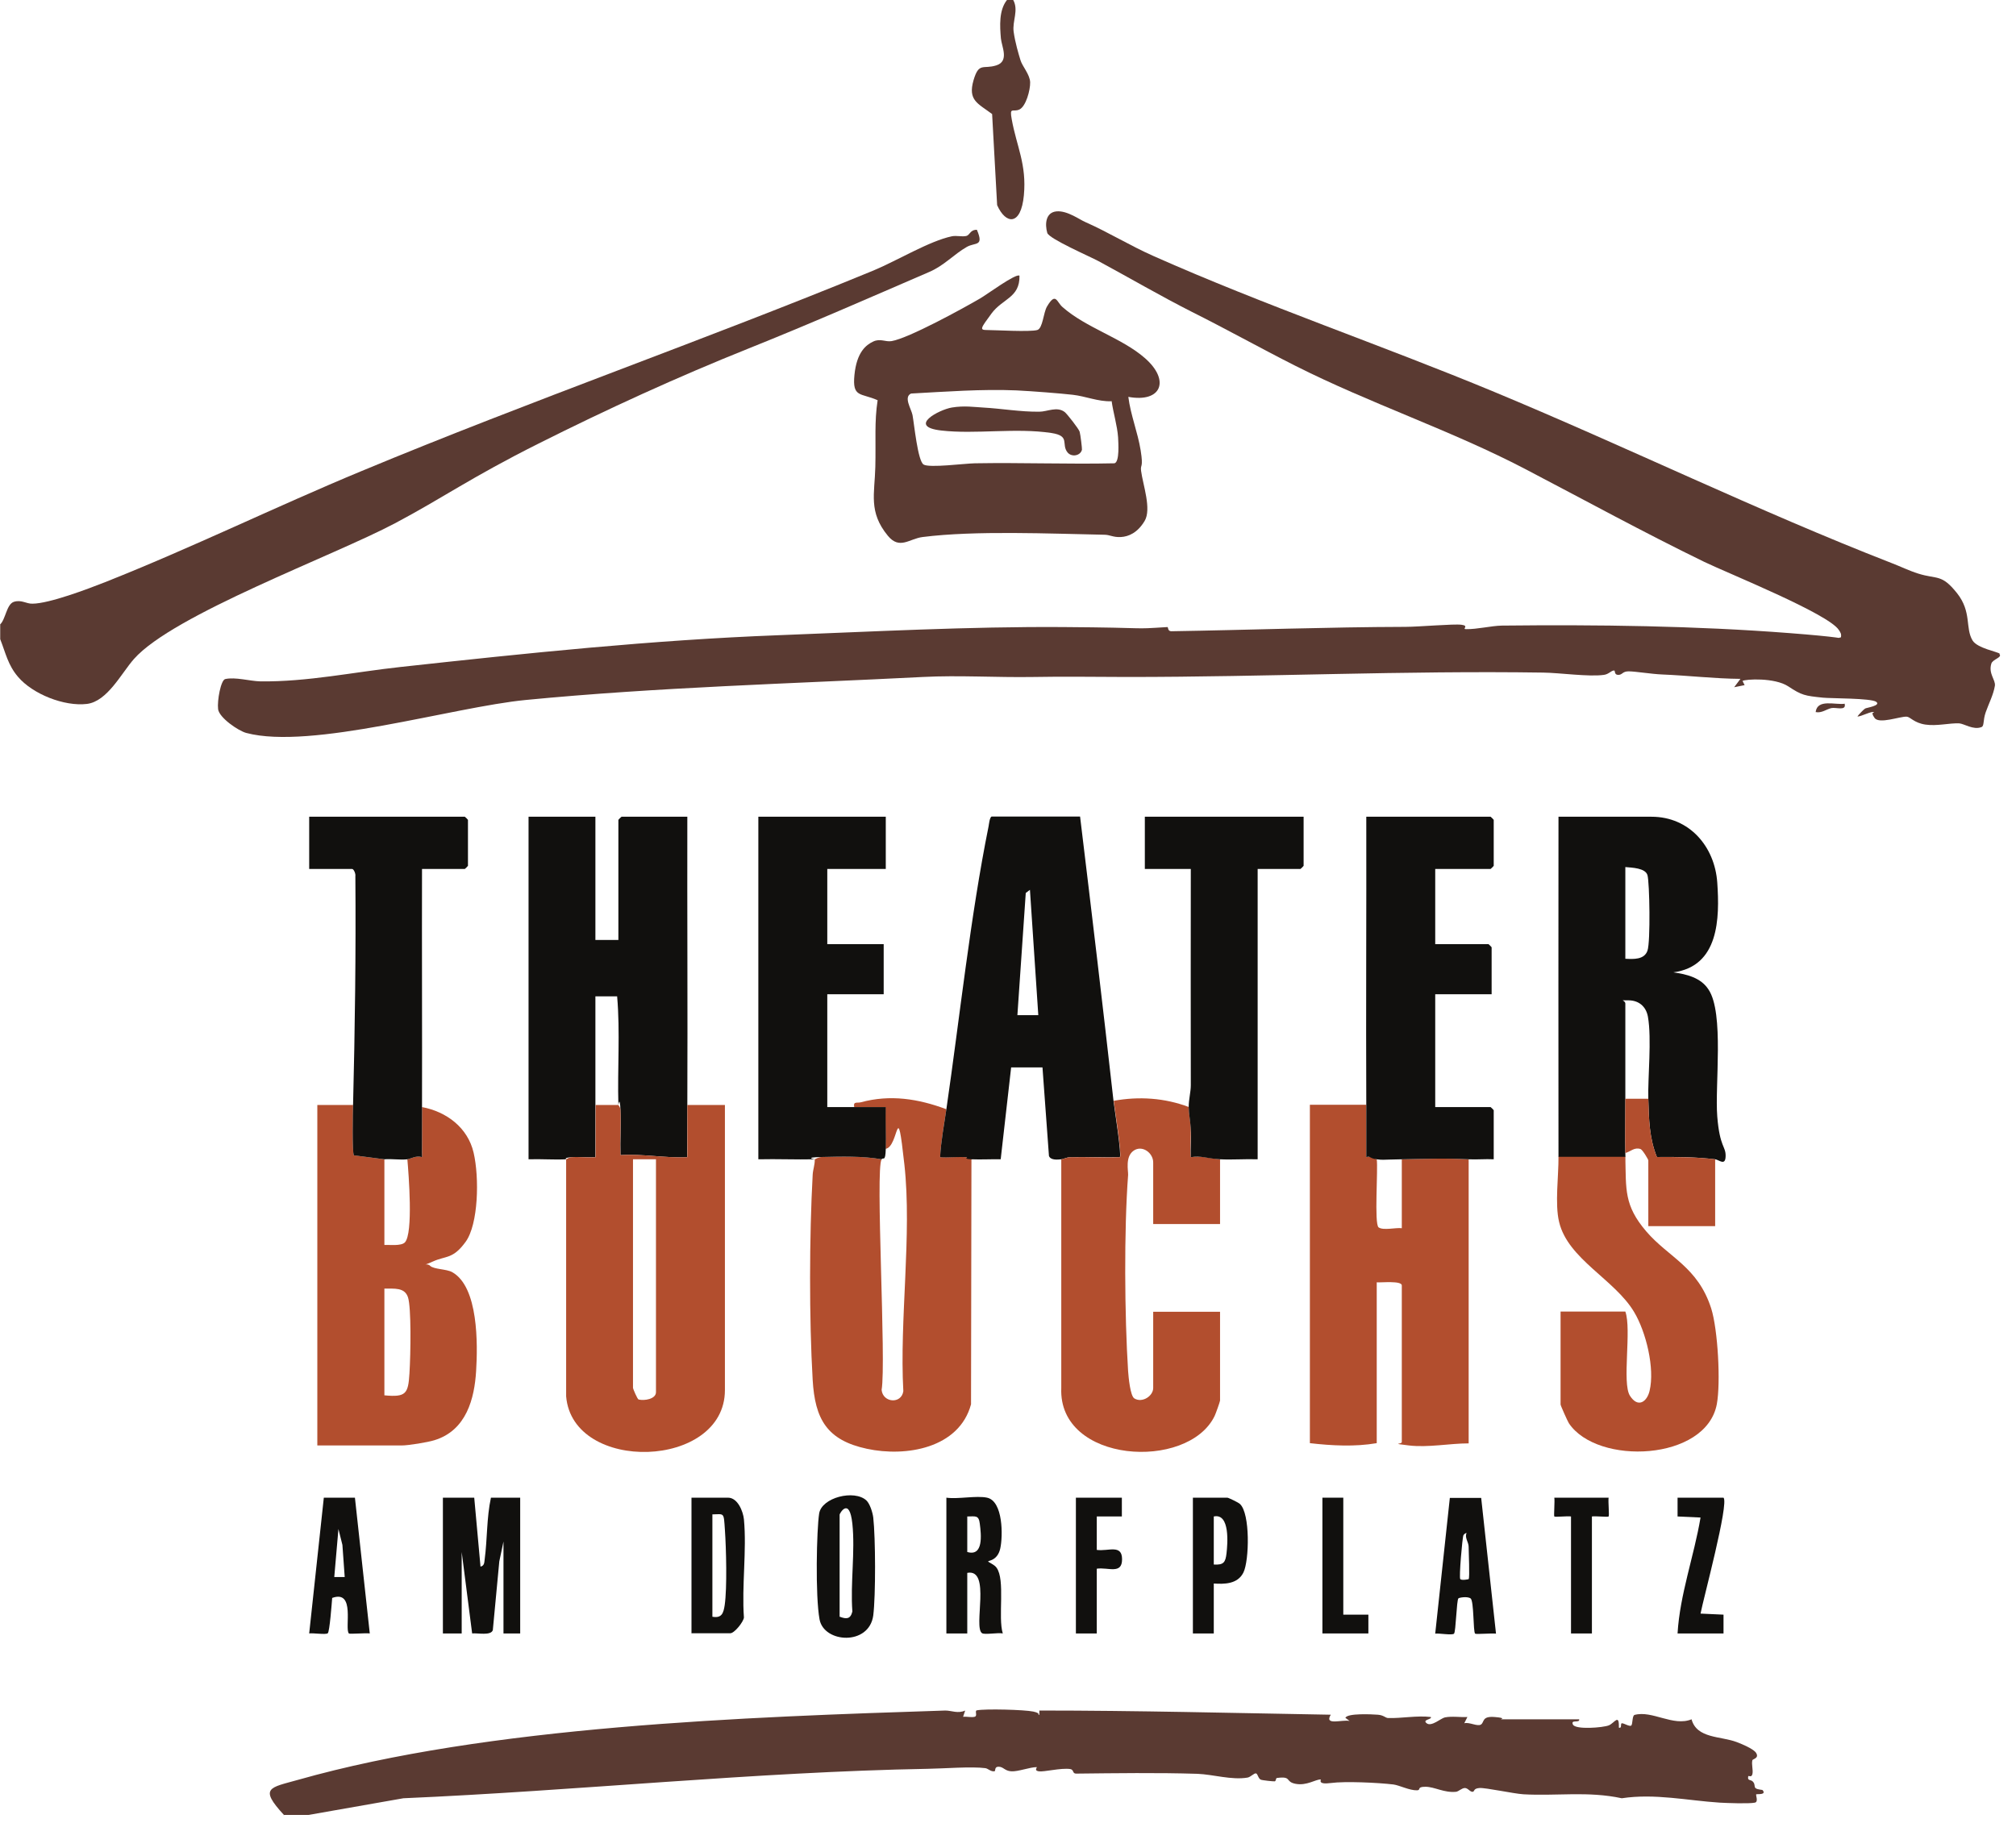<svg xmlns="http://www.w3.org/2000/svg" version="1.1" xmlns:xlink="http://www.w3.org/1999/xlink" width="136" height="123"><svg width="136" height="123" viewBox="0 0 136 123" fill="none" xmlns="http://www.w3.org/2000/svg">
<g clip-path="url(#clip0_2313_5072)">
<path d="M19.167 122.47C17.448 120.61 18.195 120.624 20.097 120.089C32.965 116.439 50.327 115.847 63.772 115.41C64.195 115.41 64.618 115.635 65.111 115.41L64.97 115.833C65.21 115.804 65.52 115.889 65.745 115.833C65.971 115.776 65.731 115.424 65.9 115.396C66.464 115.283 69.114 115.353 69.706 115.48C70.297 115.607 69.931 115.734 70.114 115.692V115.41C76.668 115.41 83.235 115.579 89.774 115.692C89.309 116.453 90.549 116.002 91.043 116.114L90.761 115.903C90.888 115.579 92.551 115.663 92.945 115.692C93.34 115.72 93.453 115.903 93.636 115.917C94.538 115.945 95.595 115.734 96.525 115.847C96.624 116.016 95.919 116.016 96.243 116.269C96.567 116.523 97.202 115.931 97.469 115.875C97.963 115.776 98.498 115.875 98.991 115.847L98.78 116.269C99.118 116.171 99.668 116.509 99.907 116.354C100.147 116.199 99.95 115.776 100.824 115.847C101.697 115.917 101.19 116.002 101.246 116.002H106.531C106.588 116.284 105.939 115.988 106.109 116.354C106.278 116.72 108.152 116.565 108.533 116.41C108.913 116.255 109.237 115.579 109.209 116.565C109.449 116.636 109.279 116.269 109.42 116.269C109.561 116.269 109.928 116.509 110.041 116.424C110.153 116.34 110.097 115.762 110.266 115.706C111.464 115.382 112.873 116.509 114.113 116.002C114.466 117.312 116.087 117.129 117.158 117.538C118.229 117.947 118.426 118.2 118.468 118.271C118.694 118.637 118.229 118.679 118.215 118.764C118.144 119.06 118.285 119.44 118.215 119.708C118.144 119.976 117.947 119.75 117.933 119.863C117.876 120.187 118.116 120.032 118.271 120.23C118.426 120.427 118.313 120.554 118.44 120.652C118.567 120.751 118.891 120.751 118.905 120.779C119.187 121.117 118.553 121.033 118.482 121.061C118.412 121.089 118.652 121.568 118.384 121.625C117.989 121.709 116.509 121.653 116.016 121.625C113.832 121.484 111.633 120.991 109.406 121.329C107.109 120.836 105.009 121.188 102.768 121.061C102.106 121.019 100.232 120.61 99.809 120.638C99.386 120.667 99.485 120.864 99.358 120.892C99.175 120.92 99.034 120.638 98.822 120.638C98.611 120.638 98.414 120.864 98.23 120.892C97.427 120.977 96.779 120.554 96.159 120.554C95.539 120.554 95.891 120.779 95.595 120.793C95.088 120.807 94.411 120.455 94.002 120.399C92.931 120.272 90.733 120.173 89.788 120.3C88.844 120.427 89.14 120.075 89.098 120.061C88.76 120.046 88.154 120.497 87.407 120.356C86.66 120.216 87.181 119.821 86.138 119.962C86.068 119.962 86.082 120.173 85.997 120.187C85.913 120.201 85.138 120.117 85.053 120.075C84.87 119.99 84.856 119.68 84.729 119.652C84.602 119.624 84.377 119.891 84.165 119.934C83.094 120.117 81.84 119.722 80.783 119.68C78.077 119.595 75.244 119.638 72.595 119.666C72.327 119.666 72.468 119.398 72.186 119.356C71.552 119.271 70.424 119.567 70.072 119.511C69.72 119.454 70.002 119.229 69.931 119.229C69.48 119.229 68.677 119.539 68.226 119.511C67.775 119.483 67.704 119.215 67.38 119.201C67.056 119.187 67.183 119.497 67.084 119.511C66.831 119.539 66.662 119.328 66.478 119.299C65.548 119.173 63.645 119.328 62.589 119.342C50.919 119.553 38.954 120.822 27.214 121.329L20.802 122.456H19.111L19.167 122.47Z" fill="#5A3A32"></path>
<path d="M0 42.139C0.381 41.801 0.437 40.758 0.944 40.603C1.452 40.448 1.776 40.744 2.184 40.73C3.312 40.73 5.947 39.729 7.089 39.278C12.924 36.967 18.589 34.19 24.395 31.78C35.811 27.031 47.494 22.958 58.924 18.251C60.488 17.602 62.715 16.25 64.223 15.94C64.533 15.883 64.885 15.982 65.167 15.925C65.449 15.869 65.421 15.503 65.9 15.503C66.393 16.658 65.802 16.334 65.224 16.658C64.336 17.166 63.702 17.913 62.687 18.349C58.642 20.097 54.626 21.859 50.51 23.508C45.69 25.438 40.983 27.595 36.346 29.92C31.71 32.245 29.92 33.57 26.65 35.304C22.479 37.516 11.683 41.462 9.034 44.464C8.188 45.423 7.244 47.325 5.863 47.494C4.341 47.678 2.199 46.832 1.212 45.662C0.536 44.873 0.381 44.056 0.014 43.125V42.139H0Z" fill="#5A3A32"></path>
<path d="M68.352 0C68.733 0.691 68.282 1.423 68.381 2.142C68.479 2.861 68.719 3.664 68.846 4.073C68.972 4.482 69.48 5.031 69.494 5.553C69.508 6.074 69.212 7.173 68.775 7.385C68.338 7.596 68.085 7.159 68.254 8.061C68.578 9.865 69.268 11.091 69.071 13.177C68.874 15.263 67.845 15.15 67.267 13.84L66.929 7.695C65.971 6.976 65.28 6.779 65.675 5.412C66.041 4.172 66.323 4.693 67.211 4.411C68.099 4.129 67.577 3.157 67.521 2.593C67.45 1.762 67.38 0.691 67.93 0L68.352 0Z" fill="#5A3A32"></path>
<path d="M134.872 44.112C135.112 44.366 134.435 44.464 134.337 44.774C134.125 45.451 134.633 45.874 134.576 46.268C134.478 46.874 134.153 47.494 133.956 48.058C133.759 48.622 133.872 49.002 133.66 49.059C133.125 49.27 132.476 48.819 132.166 48.805C131.504 48.777 130.672 49.002 129.897 48.889C129.122 48.777 128.868 48.368 128.629 48.354C128.178 48.326 126.769 48.875 126.459 48.438C126.148 48.002 126.459 48.086 126.43 48.058C126.304 47.931 125.528 48.368 125.303 48.34C125.387 48.213 125.726 47.861 125.824 47.804C125.923 47.748 126.91 47.607 126.571 47.353C126.233 47.1 123.513 47.128 122.978 47.072C121.751 46.945 121.554 46.916 120.638 46.31C119.722 45.705 117.749 45.817 117.552 45.944L117.693 46.226L116.988 46.367L117.411 45.803C115.649 45.789 113.887 45.578 112.126 45.507C111.421 45.479 110.308 45.296 109.871 45.296C109.434 45.296 109.462 45.535 109.166 45.535C108.87 45.535 108.983 45.225 108.884 45.239C108.687 45.239 108.532 45.493 108.194 45.535C107.179 45.676 105.22 45.394 104.107 45.38C94.721 45.239 85.518 45.676 76.047 45.676C73.947 45.676 71.861 45.634 69.719 45.676C67.21 45.718 64.702 45.549 62.25 45.676C53.399 46.127 44.337 46.367 35.472 47.227C30.54 47.706 20.985 50.609 16.616 49.453C16.08 49.312 14.784 48.425 14.713 47.847C14.643 47.269 14.896 45.888 15.192 45.817C15.869 45.662 16.869 45.958 17.56 45.972C20.731 46.014 23.902 45.338 27.031 45C35.529 44.07 43.999 43.182 52.511 42.858C58.825 42.618 65.364 42.266 71.692 42.308C78.02 42.35 76.089 42.477 78.753 42.308C78.823 42.308 78.753 42.59 79.021 42.59C84.277 42.505 89.548 42.308 94.819 42.294C95.693 42.294 98.061 42.083 98.596 42.153C99.132 42.223 98.61 42.449 98.892 42.449C99.653 42.463 100.597 42.223 101.316 42.209C107.785 42.139 114.352 42.223 120.737 42.717C127.121 43.21 123.02 43.252 124.19 42.999C124.232 42.773 124.161 42.674 124.049 42.505C123.344 41.406 116.579 38.686 114.973 37.911C110.885 35.924 106.925 33.753 102.909 31.654C97.863 29.018 92.423 27.228 87.35 24.663C85.01 23.479 82.741 22.211 80.402 21.041C78.26 19.956 76.216 18.758 74.102 17.617C73.524 17.306 70.762 16.109 70.649 15.714C70.48 15.122 70.537 14.333 71.269 14.262C72.002 14.192 72.862 14.84 73.214 14.981C74.778 15.672 76.258 16.588 77.823 17.278C85.334 20.618 93.198 23.282 100.795 26.439C109.716 30.145 118.609 34.486 127.586 37.981C128.178 38.207 128.812 38.517 129.404 38.7C130.701 39.109 130.968 38.7 132.025 40.025C133.026 41.293 132.561 42.364 133.068 43.21C133.392 43.745 134.774 43.971 134.915 44.112H134.872Z" fill="#5A3A32"></path>
<path d="M38.193 78.218C37.347 78.26 36.502 78.189 35.656 78.218V55.105H40.166V63.42H41.716V55.316C41.716 55.302 41.914 55.105 41.928 55.105H46.367C46.353 61.588 46.395 68.07 46.367 74.553C46.339 81.036 46.367 76.907 46.367 78.077C44.859 78.147 43.365 77.837 41.857 77.936C41.829 76.921 41.9 75.906 41.857 74.892C41.815 73.877 41.716 74.567 41.716 74.553C41.646 72.115 41.843 69.649 41.632 67.225H40.166C40.166 69.663 40.166 72.115 40.166 74.553C40.166 76.992 40.166 76.907 40.166 78.077C39.631 78.105 39.067 78.034 38.531 78.077C37.996 78.119 38.207 78.218 38.193 78.218Z" fill="#11100E"></path>
<path d="M105.136 78.077C105.122 70.424 105.136 62.757 105.136 55.105H111.408C113.973 55.105 115.678 57.12 115.847 59.544C116.016 61.968 115.96 65.195 112.887 65.604C113.775 65.731 114.734 65.957 115.255 66.76C116.326 68.352 115.678 73.229 115.847 75.329C116.016 77.428 116.425 77.316 116.411 78.006C116.397 78.697 115.96 78.246 115.706 78.218C114.41 78.063 113.113 78.049 111.774 78.063C111.253 76.766 111.239 75.512 111.196 74.131C111.154 72.749 111.436 70.086 111.168 68.592C111.041 67.901 110.548 67.493 109.857 67.493C109.167 67.493 109.618 67.45 109.646 67.704C109.646 69.846 109.646 71.988 109.646 74.117C109.646 76.245 109.618 76.569 109.646 77.781C109.674 78.993 109.646 77.964 109.646 78.063H105.136V78.077ZM109.646 58.487V64.688C110.196 64.716 110.928 64.759 111.14 64.138C111.351 63.518 111.281 59.544 111.14 59.051C110.999 58.557 110.083 58.543 109.646 58.501V58.487Z" fill="#11100E"></path>
<path d="M69.973 22.267C70.353 22.155 70.381 21.098 70.635 20.675C71.227 19.674 71.283 20.379 71.678 20.717C73.27 22.126 75.695 22.803 77.245 24.17C78.95 25.664 78.358 27.186 76.117 26.777C76.272 28.003 76.751 29.159 76.949 30.385C77.146 31.611 76.921 31.301 76.977 31.766C77.104 32.725 77.696 34.345 77.217 35.149C76.737 35.952 76.131 36.206 75.61 36.234C75.088 36.262 74.877 36.079 74.497 36.079C70.832 36.008 65.773 35.783 62.235 36.234C61.347 36.346 60.685 37.108 59.896 36.149C58.571 34.543 59.008 33.302 59.05 31.498C59.093 29.695 58.98 28.468 59.205 27.003C58.064 26.495 57.486 26.848 57.641 25.297C57.796 23.747 58.43 23.268 58.909 23.043C59.389 22.817 59.727 23.085 60.15 23.014C61.305 22.817 64.955 20.816 66.139 20.125C66.534 19.9 68.563 18.406 68.775 18.603C68.803 20.097 67.633 20.139 66.886 21.154C66.139 22.169 66.069 22.267 66.59 22.267C67.112 22.267 69.465 22.408 69.973 22.267ZM74.962 27.073C74.074 27.101 73.242 26.735 72.368 26.636C71.495 26.538 69.705 26.397 68.577 26.34C66.21 26.242 63.814 26.425 61.46 26.552C60.939 26.791 61.474 27.581 61.559 28.003C61.672 28.609 61.911 31.104 62.306 31.343C62.7 31.583 65.054 31.273 65.759 31.259C68.901 31.203 72.044 31.329 75.187 31.259C75.54 31.146 75.441 29.864 75.427 29.511C75.37 28.708 75.103 27.862 74.99 27.059L74.962 27.073Z" fill="#5A3A32"></path>
<path d="M92.17 74.553C92.17 75.723 92.17 76.907 92.17 78.077C92.438 77.964 92.748 78.204 92.875 78.218C92.974 78.88 92.692 82.587 93.002 82.812C93.312 83.037 94.186 82.812 94.566 82.868V78.218C96.102 78.189 97.512 78.133 99.076 78.218V97.385C97.794 97.385 96.328 97.68 95.045 97.525C93.763 97.37 94.566 97.455 94.566 97.3V86.73C94.566 86.392 93.171 86.547 92.875 86.519V97.37C91.395 97.624 89.845 97.54 88.365 97.37V74.539H92.17V74.553Z" fill="#B24E2E"></path>
<path d="M41.716 74.553C41.716 74.567 41.857 74.708 41.857 74.892C41.899 75.906 41.814 76.921 41.857 77.936C43.379 77.837 44.858 78.147 46.367 78.077C46.367 76.907 46.367 75.723 46.367 74.553H48.903V93.791C48.903 99.132 38.629 99.428 38.192 94.213V78.218C38.221 78.218 38.361 78.091 38.545 78.077C39.08 78.034 39.644 78.119 40.179 78.077C40.179 76.907 40.179 75.723 40.179 74.553H41.73H41.716ZM44.252 78.218H42.702V93.65C42.702 93.692 42.998 94.411 43.083 94.425C43.463 94.523 44.252 94.397 44.252 93.932V78.218Z" fill="#B24E2E"></path>
<path d="M63.843 74.835C63.688 75.906 63.476 76.992 63.42 78.077C63.998 78.105 64.604 78.034 65.195 78.077C65.787 78.119 65.52 78.218 65.534 78.218L65.506 94.749C64.702 97.723 61.108 98.315 58.487 97.751C55.781 97.173 54.978 95.75 54.823 93.1C54.583 89.013 54.597 83.376 54.823 79.275C54.837 78.922 54.978 78.584 54.964 78.218C54.992 78.218 55.189 78.077 55.443 78.063C56.74 78.034 58.219 77.992 59.474 78.218C59.037 78.88 59.798 91.902 59.474 93.777C59.558 94.65 60.812 94.749 60.939 93.861C60.672 89.041 61.531 83.291 61.01 78.57C60.488 73.849 60.657 77.386 59.741 77.513C59.77 76.583 59.713 75.624 59.741 74.694C59.037 74.694 58.332 74.694 57.627 74.694C57.543 74.286 57.825 74.441 58.078 74.37C60.051 73.835 61.94 74.131 63.828 74.835H63.843Z" fill="#B24E2E"></path>
<path d="M23.817 74.553C23.817 75.047 23.747 77.752 23.873 77.95L25.931 78.218V83.996C26.284 83.982 27.059 84.08 27.312 83.827C27.89 83.221 27.566 79.204 27.481 78.218C27.693 78.189 28.102 77.936 28.468 78.077C28.468 76.949 28.468 75.822 28.468 74.694C30.117 75.004 31.554 76.075 31.949 77.767C32.344 79.458 32.273 82.601 31.413 83.784C30.554 84.968 30.089 84.715 29.215 85.109C28.341 85.504 28.778 85.166 29.018 85.405C29.257 85.645 30.117 85.617 30.497 85.828C32.287 86.814 32.231 90.718 32.118 92.522C32.005 94.326 31.484 96.511 29.299 97.173C28.849 97.314 27.552 97.525 27.115 97.525H21.407V74.553H23.803H23.817ZM25.931 94.143C27.397 94.284 27.538 94.03 27.622 92.663C27.707 91.296 27.749 88.224 27.524 87.533C27.298 86.843 26.593 86.955 25.931 86.941V94.129V94.143Z" fill="#B24E2E"></path>
<path d="M63.843 74.835C64.745 68.648 65.463 61.827 66.69 55.753C66.718 55.612 66.76 55.133 66.901 55.091H72.862C73.638 61.489 74.399 67.873 75.117 74.272C75.174 74.765 75.681 77.936 75.54 78.077C74.441 78.105 73.328 78.034 72.214 78.077C71.932 78.077 71.735 78.218 71.594 78.218C71.326 78.246 70.875 78.288 70.763 77.992L70.326 72.017H68.212L67.507 78.218C66.859 78.204 66.182 78.246 65.534 78.218C64.886 78.189 65.379 78.077 65.196 78.077C64.618 78.034 64.012 78.119 63.42 78.077C63.476 76.992 63.688 75.906 63.843 74.835ZM69.48 60.037L69.198 60.249L68.634 68.493H70.044L69.48 60.037Z" fill="#11100E"></path>
<path d="M80.191 74.694C80.191 75.103 80.317 75.709 80.331 76.174C80.346 76.639 80.289 77.457 80.331 78.077C80.994 77.95 81.727 78.189 82.305 78.218V82.587H77.795V78.429C77.795 77.781 77.048 77.231 76.47 77.64C75.892 78.049 76.118 78.993 76.103 79.275C75.822 82.981 75.864 88.788 76.103 92.522C76.132 92.903 76.244 94.185 76.526 94.354C77.062 94.678 77.795 94.185 77.795 93.65V88.506H82.305V94.495C82.305 94.566 82.008 95.397 81.938 95.538C80.134 99.259 71.382 98.737 71.594 93.65V78.218C71.734 78.218 71.946 78.077 72.228 78.077C73.327 78.049 74.44 78.119 75.554 78.077C75.695 77.936 75.187 74.765 75.131 74.272C76.836 73.961 78.57 74.074 80.205 74.694H80.191Z" fill="#B24E2E"></path>
<path d="M54.963 78.218C53.695 78.246 52.427 78.189 51.158 78.218V55.105H59.755V58.628H55.809V63.702H59.614V67.084H55.809V74.694C56.415 74.694 57.035 74.694 57.641 74.694C58.247 74.694 59.05 74.694 59.755 74.694C59.727 75.624 59.783 76.583 59.755 77.513C59.727 78.443 59.586 78.049 59.473 78.218C58.205 77.992 56.739 78.034 55.443 78.063C54.146 78.091 54.992 78.218 54.963 78.218Z" fill="#11100E"></path>
<path d="M92.17 74.553C92.142 68.07 92.184 61.588 92.17 55.105H100.556C100.57 55.105 100.767 55.302 100.767 55.316V58.417C100.767 58.431 100.57 58.628 100.556 58.628H96.821V63.702H100.415C100.429 63.702 100.626 63.899 100.626 63.913V67.084H96.821V74.694H100.556C100.57 74.694 100.767 74.892 100.767 74.906V78.218C100.203 78.189 99.639 78.246 99.076 78.218C97.511 78.133 96.102 78.189 94.566 78.218C93.03 78.246 93.368 78.274 92.875 78.218C92.382 78.161 92.438 77.964 92.17 78.077C92.17 76.907 92.17 75.723 92.17 74.553Z" fill="#11100E"></path>
<path d="M109.646 78.077C109.702 80.247 109.547 81.318 111.055 83.08C112.563 84.841 114.536 85.462 115.438 88.28C115.889 89.704 116.086 93.283 115.818 94.735C115.1 98.582 107.757 98.892 105.84 96.031C105.756 95.905 105.277 94.834 105.277 94.763V88.492H109.646C110.082 89.704 109.406 93.311 109.956 94.171C110.505 95.031 111.111 94.566 111.28 93.847C111.647 92.325 111.041 89.859 110.237 88.52C108.927 86.321 105.77 84.954 105.178 82.446C104.882 81.234 105.15 79.317 105.136 78.049H109.646V78.077Z" fill="#B24E2E"></path>
<path d="M23.818 74.553C23.945 69.438 24.015 64.265 23.973 59.107C24.001 58.966 23.874 58.628 23.747 58.628H20.858V55.105H31.358C31.372 55.105 31.569 55.302 31.569 55.316V58.417C31.569 58.431 31.372 58.628 31.358 58.628H28.469C28.455 63.983 28.483 69.339 28.469 74.694C28.455 80.05 28.469 76.949 28.469 78.077C28.102 77.936 27.694 78.189 27.482 78.218C26.989 78.274 26.439 78.175 25.932 78.218L23.874 77.95C23.747 77.767 23.804 75.047 23.818 74.553Z" fill="#11100E"></path>
<path d="M80.191 74.694C80.191 74.159 80.332 73.68 80.332 73.215C80.332 68.352 80.318 63.49 80.332 58.628H77.231V55.105H87.942V58.417C87.942 58.431 87.745 58.628 87.731 58.628H84.842V78.218C83.996 78.189 83.151 78.26 82.305 78.218C81.459 78.175 80.994 77.95 80.332 78.077C80.304 77.442 80.374 76.794 80.332 76.174C80.29 75.554 80.191 75.117 80.191 74.694Z" fill="#11100E"></path>
<path d="M31.992 101.049L32.415 105.699C32.682 105.643 32.668 105.418 32.697 105.206C32.88 103.825 32.823 102.416 33.119 101.049H35.092V110.209H33.965V104.008L33.683 105.347L33.246 109.984C33.119 110.378 32.217 110.167 31.851 110.209L31.146 104.713V110.209H29.878V101.049H31.992Z" fill="#11100E"></path>
<path d="M66.591 101.049C67.676 101.288 67.662 103.642 67.479 104.473C67.296 105.305 66.661 105.291 66.661 105.347C66.661 105.404 67.084 105.559 67.225 105.77C67.831 106.587 67.31 109.11 67.648 110.209C67.338 110.139 66.45 110.308 66.253 110.195C65.633 109.801 66.887 105.812 65.252 106.122V110.209H63.843V101.049C64.632 101.161 65.858 100.894 66.591 101.049ZM65.252 104.713C66.351 105.037 66.196 103.557 66.098 102.81C66.027 102.204 65.802 102.317 65.252 102.317V104.713Z" fill="#11100E"></path>
<path d="M58.445 101.232C58.685 101.457 58.868 102.049 58.91 102.388C59.065 103.755 59.079 107.658 58.91 108.997C58.628 111.055 55.584 110.858 55.288 109.265C54.992 107.673 55.091 103.205 55.26 102.12C55.429 101.035 57.628 100.485 58.445 101.232ZM56.655 109.082C57.092 109.251 57.374 109.251 57.501 108.73C57.36 106.827 57.698 104.671 57.501 102.81C57.303 100.95 56.641 102.12 56.641 102.19V109.096L56.655 109.082Z" fill="#11100E"></path>
<path d="M111.196 74.131C111.238 75.512 111.252 76.766 111.773 78.063C113.098 78.063 114.395 78.063 115.705 78.218V82.727H111.196V78.288C111.196 78.232 110.815 77.583 110.674 77.527C110.251 77.386 110.012 77.696 109.645 77.795C109.617 76.583 109.645 75.343 109.645 74.131H111.196Z" fill="#B24E2E"></path>
<path d="M46.648 110.209V101.049H49.115C49.763 101.049 50.13 101.965 50.186 102.514C50.383 104.6 50.031 107.01 50.186 109.138C50.144 109.448 49.538 110.195 49.27 110.195H46.663L46.648 110.209ZM48.058 102.176V109.082C48.692 109.195 48.805 108.842 48.889 108.293C49.058 107.123 48.988 104.459 48.903 103.233C48.819 102.007 48.875 102.162 48.058 102.176Z" fill="#11100E"></path>
<path d="M23.945 101.063L24.945 110.209C24.706 110.167 23.578 110.266 23.536 110.209C23.226 109.885 24.001 107.236 22.409 107.813C22.381 108.166 22.239 110.082 22.113 110.195C21.986 110.308 21.112 110.167 20.858 110.209L21.845 101.049H23.945V101.063ZM23.254 106.404L23.099 104.234L22.831 103.163L22.55 106.404H23.254Z" fill="#11100E"></path>
<path d="M99.921 101.063L100.921 110.223C100.682 110.181 99.569 110.28 99.512 110.223C99.371 110.082 99.442 107.997 99.202 107.842C98.963 107.687 98.413 107.799 98.385 107.842C98.258 107.969 98.216 110.097 98.089 110.223C97.962 110.35 97.06 110.181 96.82 110.223L97.807 101.063H99.907H99.921ZM99.075 106.545C99.16 106.475 99.075 104.671 99.075 104.361C99.075 104.051 98.793 103.741 98.934 103.445C98.906 103.402 98.751 103.515 98.723 103.586C98.652 103.712 98.413 106.446 98.511 106.545C98.61 106.644 99.061 106.559 99.075 106.545Z" fill="#11100E"></path>
<path d="M81.882 106.827V110.209H80.473V101.049H82.798C82.868 101.049 83.545 101.373 83.644 101.472C84.348 102.106 84.278 105.291 83.883 106.094C83.489 106.897 82.573 106.883 81.882 106.841V106.827ZM81.882 105.559C82.558 105.601 82.671 105.404 82.742 104.798C82.812 104.192 82.995 102.078 81.882 102.317V105.559Z" fill="#11100E"></path>
<path d="M116.269 101.049C116.65 101.429 114.902 107.898 114.719 108.87L116.269 108.941V110.209H113.169C113.324 107.574 114.282 104.995 114.719 102.388L113.169 102.317V101.049H116.269Z" fill="#11100E"></path>
<path d="M75.681 101.049V102.317H73.989V104.572C74.75 104.685 75.695 104.163 75.695 105.206C75.695 106.249 74.75 105.728 73.989 105.84V110.209H72.58V101.049H75.681Z" fill="#11100E"></path>
<path d="M108.518 101.049C108.476 101.274 108.575 102.261 108.518 102.317C108.462 102.373 107.602 102.275 107.391 102.317V110.209H105.981V102.317C105.77 102.275 104.896 102.373 104.854 102.317C104.812 102.261 104.896 101.274 104.854 101.049H108.518Z" fill="#11100E"></path>
<path d="M90.619 101.049V108.941H92.311V110.209H89.21V101.049H90.619Z" fill="#11100E"></path>
<path d="M124.443 47.494C124.556 47.987 123.866 47.706 123.541 47.776C123.217 47.847 122.893 48.129 122.484 48.044C122.597 47.128 123.823 47.579 124.457 47.48L124.443 47.494Z" fill="#5A3A32"></path>
<path d="M71.833 27.806C71.988 27.933 72.778 28.933 72.834 29.131C72.89 29.328 73.003 30.272 72.989 30.343C72.89 30.752 72.298 30.864 72.017 30.526C71.566 29.962 72.228 29.413 70.931 29.215C68.535 28.849 65.802 29.314 63.49 29.046C61.179 28.778 63.363 27.637 64.209 27.496C65.055 27.355 65.745 27.468 66.309 27.496C67.577 27.566 68.832 27.792 70.114 27.778C70.65 27.778 71.312 27.397 71.833 27.806Z" fill="#5A3A32"></path>
</g>
<defs>
<clipPath id="SvgjsClipPath1001">
<rect width="136" height="122.47" fill="white"></rect>
</clipPath>
</defs>
</svg><style>@media (prefers-color-scheme: light) { :root { filter: none; } }
@media (prefers-color-scheme: dark) { :root { filter: none; } }
</style></svg>